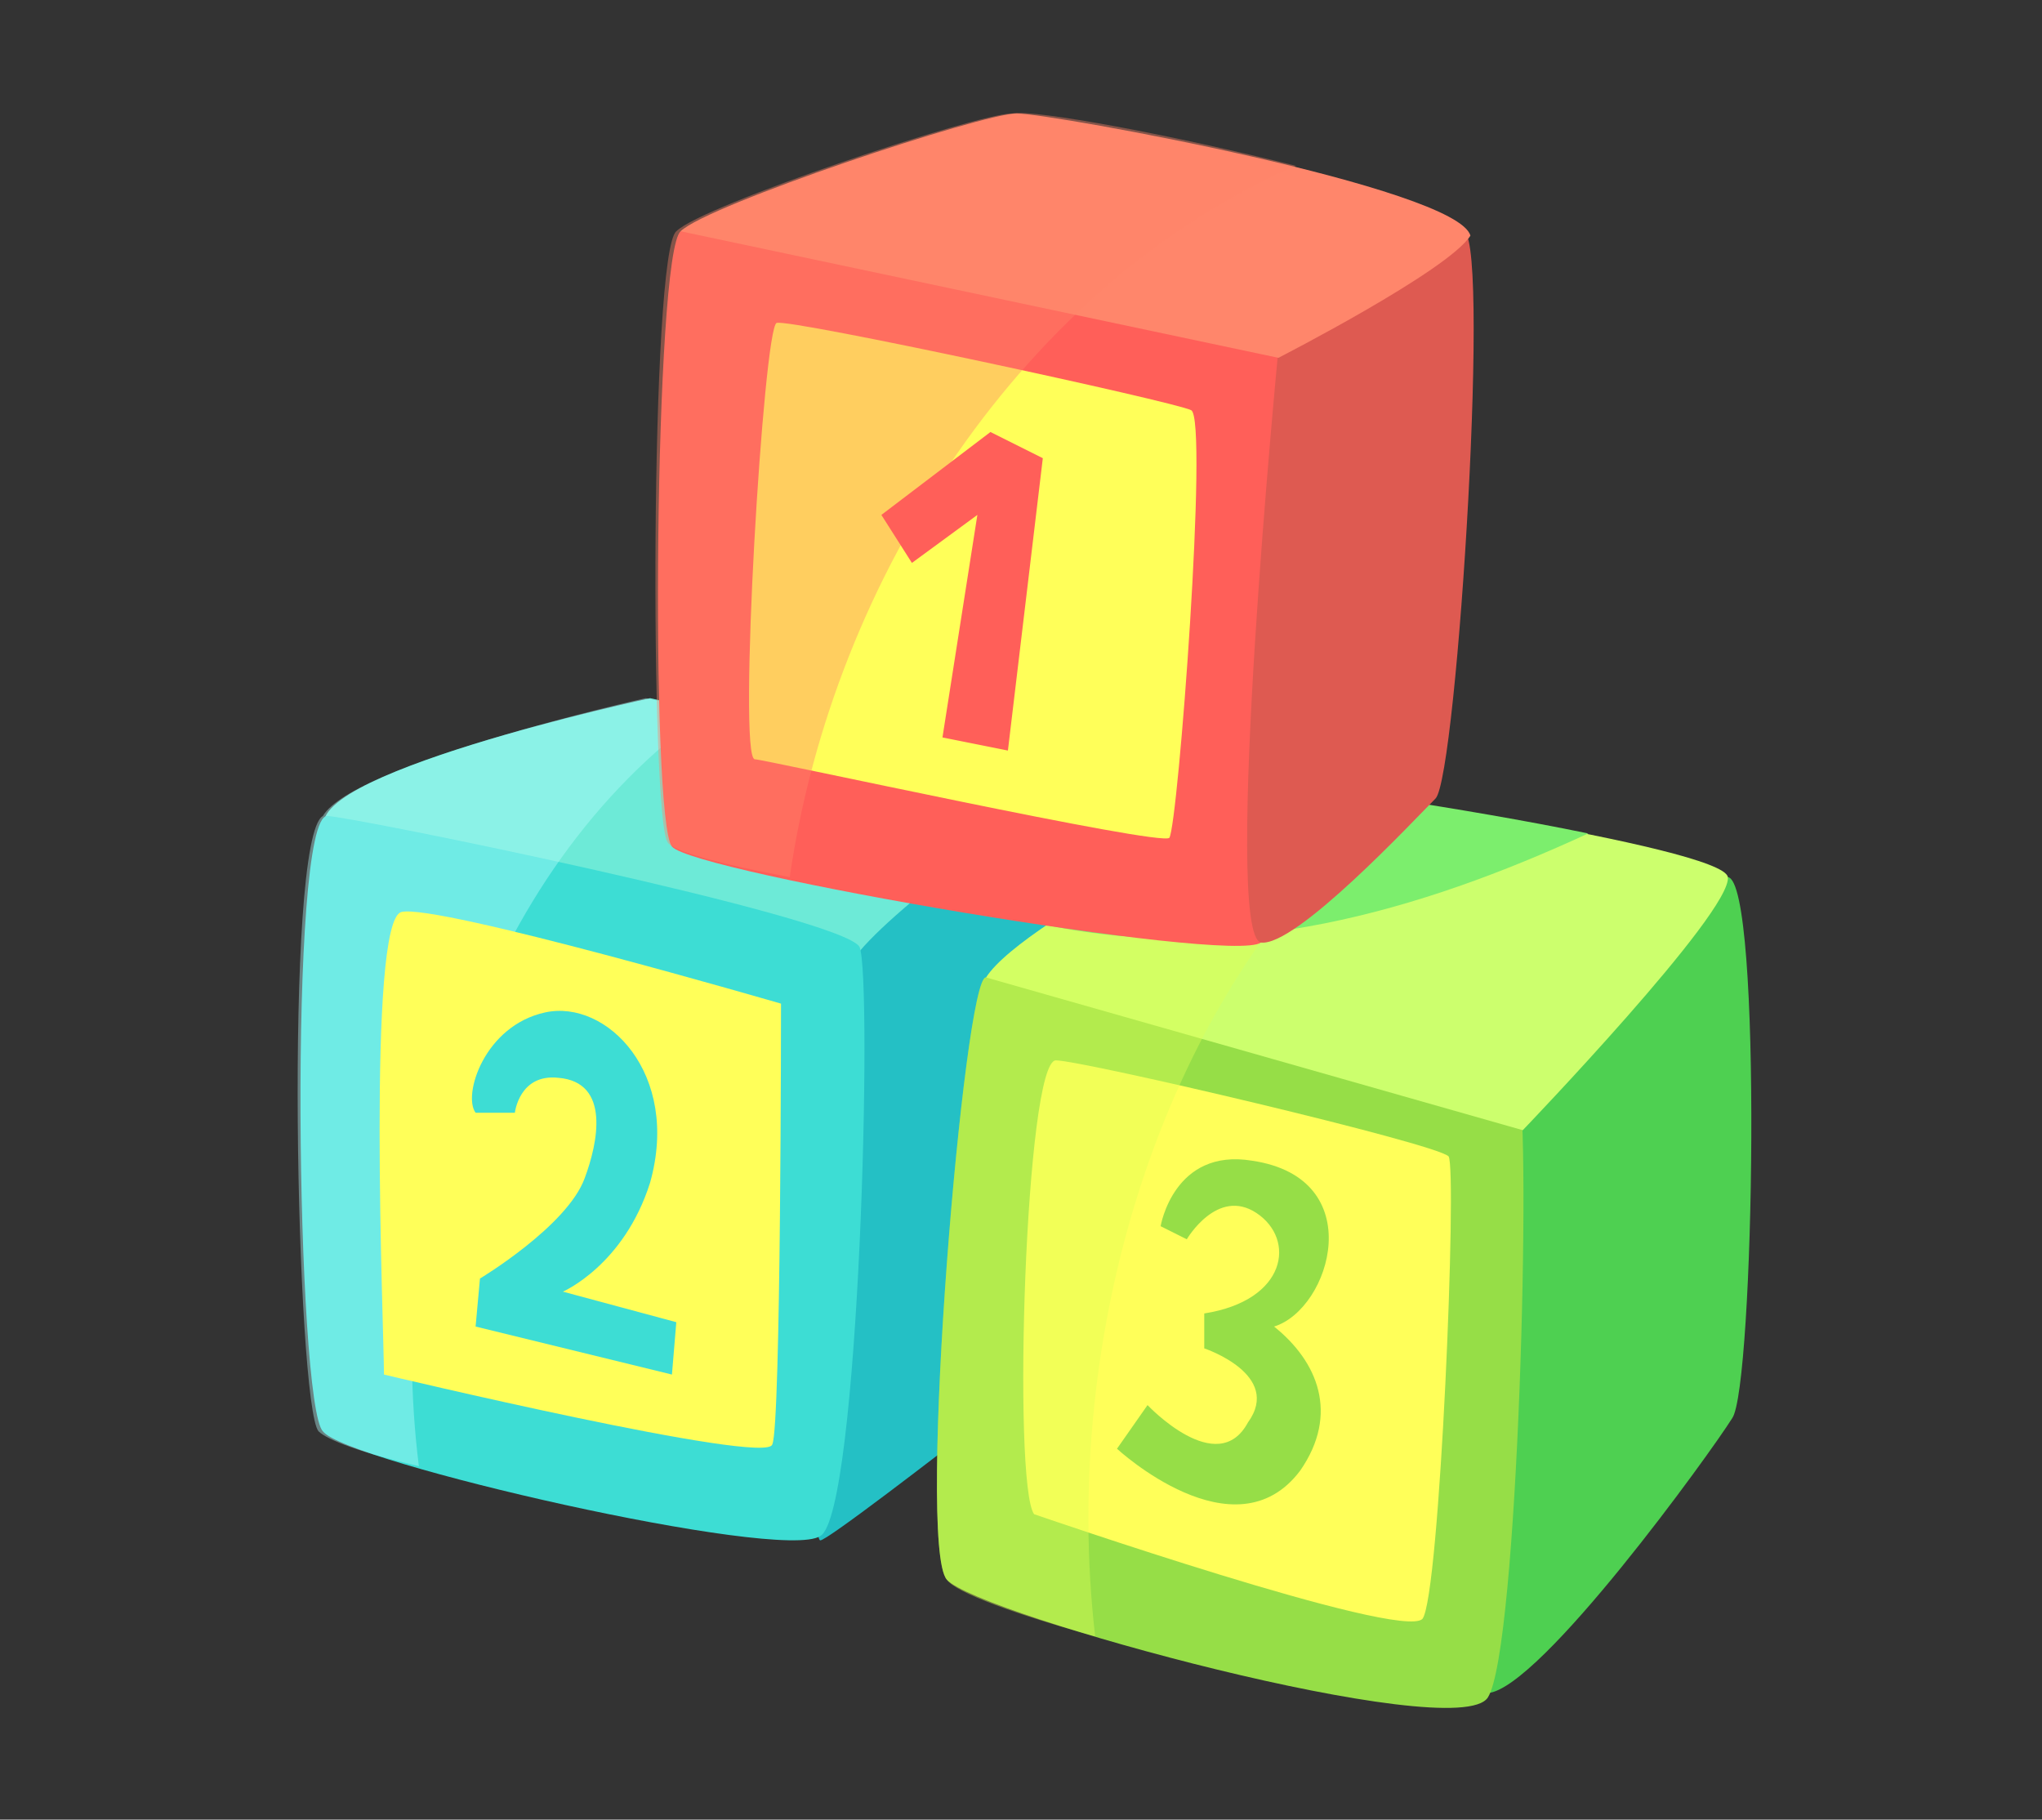 <svg xmlns="http://www.w3.org/2000/svg" xmlns:xlink="http://www.w3.org/1999/xlink" version="1.1" id="Layer_1" x="0px" y="0px" viewBox="0 0 46.8 41.7" style="enable-background:new 0 0 46.8 41.7;" xml:space="preserve">
<rect x="0" y="0" width="46.8" height="41.7" fill="#333333" stroke="none"/>
<style type="text/css">
	.blocks01st0{fill:#4ED051;}
	.blocks01st1{fill:#24C0C5;}
	.blocks01st2{fill:#6DEAD7;}
	.blocks01st3{fill:#3DDDD4;}
	.blocks01st4{opacity:0.4;fill:#B9FFFF;}
	.blocks01st5{fill:#FFFF59;}
	.blocks01st6{fill:#96DE47;}
	.blocks01st7{fill:#CCFF6D;}
	.blocks01st8{opacity:0.4;fill:#DEFF57;}
	.blocks01st9{fill:#7CEE6D;}
	.blocks01st10{fill:#FF5F59;}
	.blocks01st11{fill:#DE5A51;}
	.blocks01st12{fill:#FF866B;}
	.blocks01st13{opacity:0.4;fill:#FF866B;}
</style>
<g>
	<path class="blocks01st0" d="M34.1,25c0.5-0.9,4.7-4.9,5.5-4.9c0.8,0.1,0.6,11.7,0.1,12.4c-0.5,0.8-4.4,6.2-5.6,6.3   C32.9,39,34.1,25,34.1,25z"/>
	<path class="blocks01st1" d="M18.4,21c-0.2,1.3,0.1,14.3,0.4,14.3c0.3,0,8.9-6.8,8.9-6.8s-0.7-8.1-0.8-9.7C26.8,17.1,18.4,21,18.4,21z"/>
	<path class="blocks01st2" d="M7.5,19.1c-1-1.3,7.4-3.1,7.4-3.1l9.4,2.1c0,0-3.5,2.4-4.6,3.7C18.5,23,8,19.8,7.5,19.1z"/>
	<path class="blocks01st3" d="M7.5,18.7c-0.9,0-0.7,13.5-0.1,14.1c0.5,0.7,10.5,3,11.4,2.4c0.9-0.5,1.2-12.8,0.9-13.5   C19.3,21,8,18.7,7.5,18.7z"/>
	<path class="blocks01st4" d="M16.2,16.3L14.8,16c0,0-6.7,1.5-7.4,2.7c-0.9,0.5-0.6,13.5-0.1,14.1c0.2,0.2,1,0.5,2.3,0.8   C8.8,27.2,11,20,16.2,16.3z"/>
	<path class="blocks01st5" d="M8.8,31.5c0-1-0.4-10.4,0.4-10.6c0.8-0.2,8.7,2.1,8.7,2.1s0,9.7-0.2,10.1C17.6,33.6,8.8,31.5,8.8,31.5z"/>
	<path class="blocks01st6" d="M22.6,22.4c-0.5-0.1-1.6,13-0.9,13.8c0.7,0.8,11.7,3.8,12.4,2.7c0.7-1.1,1-13,0.7-14.1   C34.5,23.6,23.1,22.4,22.6,22.4z"/>
	<path class="blocks01st5" d="M23.7,34.7c-0.5-0.7-0.2-10.4,0.5-10.4c0.6,0,8.7,1.9,9,2.2c0.2,0.3-0.2,10.1-0.6,10.6   C32.1,37.6,23.7,34.7,23.7,34.7z"/>
	<path class="blocks01st7" d="M22.6,22.4c0.9-1.4,7.2-4.4,7.2-4.4s9.7,1.4,9.8,2.1c0.1,0.8-4.7,5.8-4.7,5.8L22.6,22.4z"/>
	<path class="blocks01st8" d="M31.9,18.3c-1.2-0.2-2.1-0.3-2.1-0.3s-6.3,3-7.2,4.4c-0.5-0.1-1.6,13-0.9,13.8c0.2,0.3,1.6,0.8,3.4,1.3   C24.3,30.6,26.6,22.7,31.9,18.3z"/>
	<path class="blocks01st9" d="M36.4,19.1c-2.9-0.6-6.6-1.1-6.6-1.1s-3.6,1.7-5.8,3.2C28.3,22.1,32.5,20.9,36.4,19.1z"/>
	<path class="blocks01st10" d="M15.6,5.3c0.8-0.7,14,1.4,14.5,2.3c0.5,0.9-0.6,13.5-1.2,14c-0.7,0.5-13-1.6-13.5-2.2S15,5.8,15.6,5.3z"/>
	<path class="blocks01st5" d="M17.3,17.4c-0.4,0,0.2-9.9,0.5-10c0.3-0.1,9.1,1.8,9.5,2c0.4,0.2-0.3,9.5-0.5,9.8   C26.6,19.4,17.5,17.4,17.3,17.4z"/>
	<path class="blocks01st11" d="M29.3,8c0.6-0.8,3.5-2.3,4.2-2.7c0.7-0.4-0.1,12.5-0.6,13c-0.5,0.5-3.2,3.4-4,3.3C28,21.4,29.3,8,29.3,8z"/>
	<path class="blocks01st12" d="M15.6,5.3c0.6-0.6,6.9-2.7,7.7-2.7c0.8,0,10.1,1.7,10.4,2.8c-0.5,0.8-4.4,2.8-4.4,2.8L15.6,5.3z"/>
	<path class="blocks01st13" d="M29.7,3.8c-2.8-0.7-6-1.3-6.5-1.2c-0.8,0-7.1,2.1-7.7,2.7c-0.6,0.5-0.6,13.4-0.2,14c0.1,0.2,1.2,0.5,2.8,0.8   C19.1,13.2,23.5,6.5,29.7,3.8z"/>
	<polygon class="blocks01st10" points="20.2,11.8 20.9,12.9 22.4,11.8 21.6,16.9 23.1,17.2 23.9,10.5 22.7,9.9  "/>
	<path class="blocks01st3" d="M10.9,25.5c-0.3-0.4,0.2-2,1.6-2.3c1.4-0.3,3.1,1.4,2.4,3.9c-0.6,1.9-2,2.5-2,2.5l2.6,0.7l-0.1,1.2l-4.5-1.1   l0.1-1.1c0,0,2-1.2,2.4-2.3c0.3-0.8,0.6-2.2-0.6-2.3c-0.9-0.1-1,0.8-1,0.8L10.9,25.5z"/>
	<path class="blocks01st6" d="M26.3,32.2l-0.7,1c0,0,2.7,2.5,4.2,0.5c0.9-1.3,0.4-2.5-0.6-3.3c1.3-0.4,2.2-3.4-0.5-3.8   c-1.8-0.3-2.1,1.5-2.1,1.5l0.6,0.3c0,0,0.7-1.2,1.6-0.6c0.9,0.6,0.7,2-1.2,2.3l0,0.8c0,0,1.8,0.6,1,1.7   C27.9,33.9,26.3,32.2,26.3,32.2z"/>
</g>
</svg>